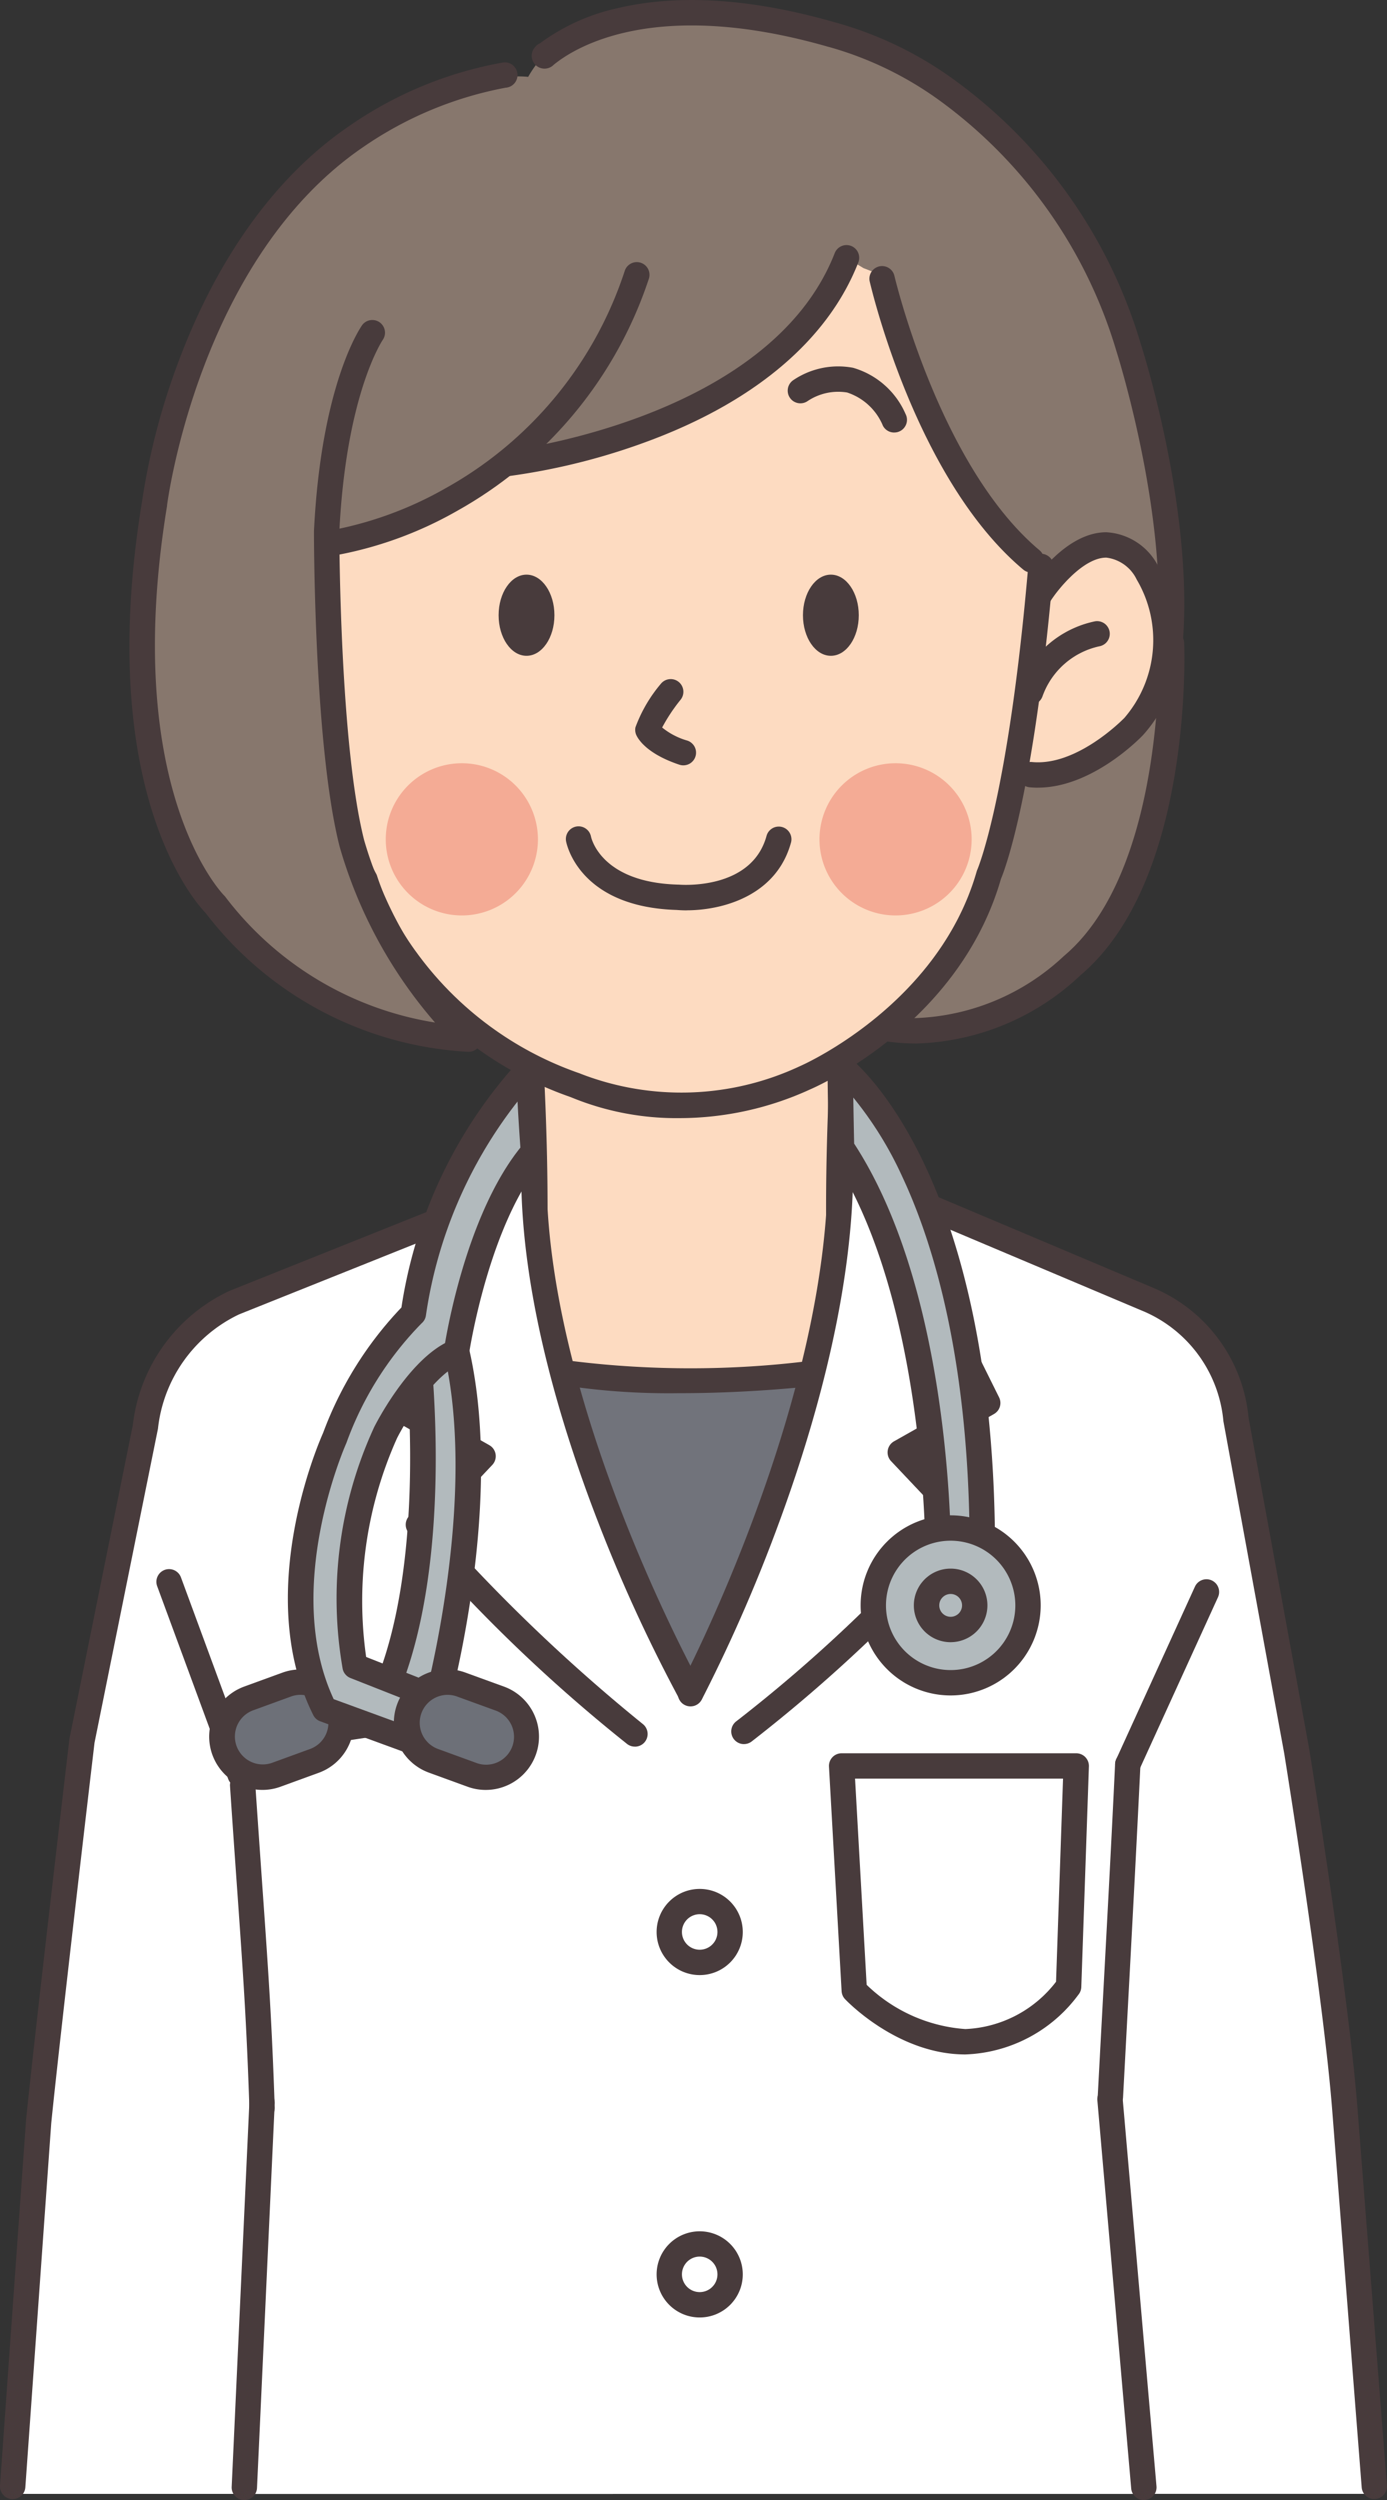 <svg id="illust08.svg" xmlns="http://www.w3.org/2000/svg" xmlns:xlink="http://www.w3.org/1999/xlink" width="74.05" height="133.44" viewBox="0 0 74.05 133.44">
  <rect x="0" y="0" width="74.05" height="133.44" fill="#333333" stroke="none"/>
  <defs>
    <clipPath id="clip-path">
      <rect id="長方形_611" data-name="長方形 611" width="74.05" height="133.44" fill="none"/>
    </clipPath>
  </defs>
  <g id="グループ_347" data-name="グループ 347" transform="translate(0 0)" clip-path="url(#clip-path)">
    <path id="パス_1836" data-name="パス 1836" d="M22.84,43.1s.254,5.123.181,9.073l-4.037,1.24s.345,8.638,11.444,9.064c0,0,10.539.1,12.795-9.2A31.348,31.348,0,0,1,39,52.042s-.018-5.3.09-9.029c0,0-14.624.362-16.249.091" transform="translate(5.713 12.944)" fill="#fddbc1"/>
    <path id="パス_1837" data-name="パス 1837" d="M22.158,52.817h0a.678.678,0,0,1-.674-.68c.026-4.371-.229-8.468-.232-8.509a.677.677,0,0,1,1.352-.085c0,.042.26,4.183.234,8.6a.676.676,0,0,1-.676.673" transform="translate(6.394 12.913)" fill="#483b3c"/>
    <path id="パス_1838" data-name="パス 1838" d="M34.579,52.817a.676.676,0,0,1-.676-.673c-.026-4.419.232-8.56.234-8.6a.677.677,0,0,1,1.352.085c0,.042-.258,4.138-.232,8.509a.679.679,0,0,1-.674.68Z" transform="translate(10.202 12.913)" fill="#483b3c"/>
    <path id="パス_1839" data-name="パス 1839" d="M45.544,54.806s9.66,1.354,13.54-7.764c0,0,3.882-14.533.542-25.547A25.181,25.181,0,0,0,41.572,1.365S29.928-2.064,26.5,3.984c0,0-6.77-.9-14.264,8.124,0,0-13.54,22.659-1.8,36.921,0,0,5.776,7.132,13.63,6.229,0,0,11.014,1.987,21.485-.451" transform="translate(1.698 0.119)" fill="#87776d"/>
    <path id="パス_1840" data-name="パス 1840" d="M51.835,25.905c-.239,11.736-3.088,18.451-3.088,18.451C47.35,51.9,38.59,54.963,38.59,54.963a15.8,15.8,0,0,1-12.075.18c-9.177-3.7-11.035-11.057-11.035-11.057-1.638-5.6-3.049-19.129-3.049-19.129a21.994,21.994,0,0,1,6.5-12.457S30.8,4.556,42.357,11.687a14.608,14.608,0,0,1,9.479,14.218" transform="translate(3.741 2.623)" fill="#fddbc1"/>
    <path id="パス_1841" data-name="パス 1841" d="M15.25,34.653c-2.8.271-5.854-2.569-5.854-2.569a7.013,7.013,0,0,1-.723-8.214C11.2,19.987,14.259,25,14.259,25Z" transform="translate(2.305 6.739)" fill="#fce0d2"/>
    <path id="パス_1842" data-name="パス 1842" d="M41.994,34.489c2.528.36,5.846-2.434,5.846-2.434a7.013,7.013,0,0,0,.723-8.214c-2.528-3.882-5.586,1.128-5.586,1.128Z" transform="translate(12.638 6.731)" fill="#fddbc1"/>
    <path id="パス_1843" data-name="パス 1843" d="M35.988,8.268s.843,13.953,9.057,19.64c0,0,1.987-3.882-.03-12.779,0,0-4.964-8.486-9.027-6.861" transform="translate(10.83 2.426)" fill="#87776d"/>
    <path id="パス_1844" data-name="パス 1844" d="M12.523,27.52s6.921-.592,11.39-4.925c0,0,12.683.181,18.1-11.284,0,0-1.038-6.183-12.412-5.507,0,0-11.239,2.573-15.436,11.646,0,0-3.265,7.5-1.64,10.071" transform="translate(3.632 1.731)" fill="#87776d"/>
    <path id="パス_1845" data-name="パス 1845" d="M42.84,35.471c-.147,0-.3-.007-.445-.021a.677.677,0,1,1,.13-1.348c2.344.225,4.737-2.16,4.927-2.353a6.359,6.359,0,0,0,.658-7.391,2.078,2.078,0,0,0-1.622-1.167h-.005c-1.224.005-2.577,1.7-2.954,2.29a.677.677,0,1,1-1.142-.729c.19-.3,1.915-2.905,4.09-2.915h.013a3.315,3.315,0,0,1,2.755,1.782,7.924,7.924,0,0,1,1.026,2.845,7.487,7.487,0,0,1-1.8,6.176l-.026.029c-.114.12-2.693,2.8-5.607,2.8" transform="translate(12.575 6.572)" fill="#483b3c"/>
    <path id="パス_1846" data-name="パス 1846" d="M42.444,29.954a.662.662,0,0,1-.233-.042.677.677,0,0,1-.4-.869,5.53,5.53,0,0,1,4.084-3.55.677.677,0,0,1,.216,1.337,4.166,4.166,0,0,0-3.027,2.68.68.68,0,0,1-.636.444" transform="translate(12.569 7.669)" fill="#483b3c"/>
    <path id="パス_1847" data-name="パス 1847" d="M14.5,35.471c-2.914,0-5.493-2.683-5.607-2.8l-.026-.029a7.487,7.487,0,0,1-1.8-6.176,7.949,7.949,0,0,1,1.026-2.846,3.314,3.314,0,0,1,2.755-1.781h.013c2.175.01,3.9,2.619,4.09,2.915a.677.677,0,1,1-1.142.729c-.407-.636-1.732-2.286-2.956-2.29h0a2.075,2.075,0,0,0-1.622,1.167,6.292,6.292,0,0,0,.657,7.391c.187.191,2.582,2.578,4.928,2.353a.677.677,0,0,1,.13,1.348c-.15.014-.3.021-.445.021" transform="translate(2.097 6.572)" fill="#483b3c"/>
    <path id="パス_1848" data-name="パス 1848" d="M14.042,29.954a.68.68,0,0,1-.636-.444,4.167,4.167,0,0,0-3.027-2.68.677.677,0,0,1,.216-1.337,5.53,5.53,0,0,1,4.084,3.55.677.677,0,0,1-.4.869.662.662,0,0,1-.233.042" transform="translate(2.953 7.669)" fill="#483b3c"/>
    <path id="パス_1849" data-name="パス 1849" d="M32.691,52.919a14.735,14.735,0,0,1-5.82-1.12,19.391,19.391,0,0,1-9.339-6.943,15.908,15.908,0,0,1-2.27-4.389C13.6,37.384,12.033,23.8,11.967,23.221a.677.677,0,1,1,1.345-.155c.448,3.917,1.889,14.569,3.165,16.8a.693.693,0,0,1,.065.157,14.535,14.535,0,0,0,2.124,4.09,18.056,18.056,0,0,0,8.689,6.419l.062.026A14.9,14.9,0,0,0,39.1,50.149l.016-.007c.073-.031,7.383-3.225,9.431-10.4a.739.739,0,0,1,.033-.09c.016-.035,1.665-3.913,2.72-16.233a.677.677,0,1,1,1.349.116c-1.029,12.027-2.6,16.12-2.811,16.621C47.609,47.877,40.08,51.2,39.655,51.385a16.75,16.75,0,0,1-6.964,1.534" transform="translate(3.6 6.761)" fill="#483b3c"/>
    <path id="パス_1850" data-name="パス 1850" d="M23.955,35.376a4.062,4.062,0,1,1-4.062-4.062,4.061,4.061,0,0,1,4.062,4.062" transform="translate(4.764 9.424)" fill="#f4ab95"/>
    <path id="パス_1851" data-name="パス 1851" d="M41.754,35.376a4.062,4.062,0,1,1-4.063-4.062,4.061,4.061,0,0,1,4.063,4.062" transform="translate(10.121 9.424)" fill="#f4ab95"/>
    <path id="パス_1852" data-name="パス 1852" d="M29.679,38.389c-.193,0-.373-.008-.54-.022-5.208-.157-5.88-3.526-5.906-3.67a.677.677,0,0,1,1.331-.248c.023.114.567,2.45,4.635,2.565l.042,0c.159.014,3.916.3,4.7-2.616a.677.677,0,0,1,1.307.351c-.782,2.9-3.723,3.637-5.571,3.637" transform="translate(6.988 10.202)" fill="#483b3c"/>
    <path id="パス_1853" data-name="パス 1853" d="M28.64,32.466a.687.687,0,0,1-.215-.035c-1.829-.61-2.245-1.448-2.31-1.609a.691.691,0,0,1-.035-.384,7.709,7.709,0,0,1,1.354-2.322.677.677,0,0,1,1.058.846,9.389,9.389,0,0,0-.986,1.484,3.769,3.769,0,0,0,1.348.7.677.677,0,0,1-.213,1.319" transform="translate(7.845 8.385)" fill="#483b3c"/>
    <path id="パス_1854" data-name="パス 1854" d="M23.442,25.743c0,1.2-.666,2.166-1.49,2.166s-1.49-.969-1.49-2.166.667-2.166,1.49-2.166,1.49.969,1.49,2.166" transform="translate(6.158 7.095)" fill="#483b3c"/>
    <path id="パス_1855" data-name="パス 1855" d="M35.932,25.743c0,1.2-.666,2.166-1.49,2.166s-1.49-.969-1.49-2.166.667-2.166,1.49-2.166,1.49.969,1.49,2.166" transform="translate(9.917 7.095)" fill="#483b3c"/>
    <path id="パス_1856" data-name="パス 1856" d="M38.01,18.566a.675.675,0,0,1-.6-.363A3.118,3.118,0,0,0,35.5,16.43a2.942,2.942,0,0,0-2.1.451.677.677,0,1,1-.79-1.1,4.282,4.282,0,0,1,3.208-.67,4.379,4.379,0,0,1,2.8,2.463.676.676,0,0,1-.285.913.666.666,0,0,1-.314.078" transform="translate(9.727 4.52)" fill="#483b3c"/>
    <path id="パス_1857" data-name="パス 1857" d="M18.021,13.5s-5.236,13.361-.09,30.6c0,0,.812,3.7,5.235,7.673A17.905,17.905,0,0,1,10.98,45.819S1.862,38.779,8.091,16.752c0,0,4.063-6.589,9.93-3.25" transform="translate(1.78 3.779)" fill="#87776d"/>
    <path id="パス_1858" data-name="パス 1858" d="M13.64,26.459a.677.677,0,0,1-.083-1.349,19.615,19.615,0,0,0,6.356-2.3,20.6,20.6,0,0,0,9.544-11.6.677.677,0,0,1,1.28.444A22.158,22.158,0,0,1,20.524,24.021a20.53,20.53,0,0,1-6.8,2.433.628.628,0,0,1-.085.005" transform="translate(3.901 3.236)" fill="#483b3c"/>
    <path id="パス_1859" data-name="パス 1859" d="M21.016,22.382a.677.677,0,0,1-.075-1.35c.141-.016,14.037-1.693,17.5-10.542a.677.677,0,1,1,1.261.493c-1.565,4-5.295,7.242-10.784,9.372a34.616,34.616,0,0,1-7.825,2.023c-.026,0-.052,0-.077,0" transform="translate(6.121 3.027)" fill="#483b3c"/>
    <path id="パス_1860" data-name="パス 1860" d="M44.326,27.281a.671.671,0,0,1-.435-.159c-5.706-4.785-8.1-14.971-8.2-15.4a.677.677,0,0,1,1.319-.3c.023.1,2.4,10.179,7.75,14.669a.677.677,0,0,1-.436,1.2" transform="translate(10.736 3.278)" fill="#483b3c"/>
    <path id="パス_1861" data-name="パス 1861" d="M38.087,47.909a11.456,11.456,0,0,1-1.513-.1.677.677,0,0,1,.181-1.343,9.726,9.726,0,0,0,1.3.087,12.179,12.179,0,0,0,7.875-3.276c.014-.014.031-.03.047-.043,5.455-4.6,5.065-16.531,5.061-16.651a.677.677,0,0,1,1.353-.053c.02.516.42,12.678-5.517,17.719a13.3,13.3,0,0,1-8.787,3.661" transform="translate(10.83 7.788)" fill="#483b3c"/>
    <path id="パス_1862" data-name="パス 1862" d="M55.844,35.562a.758.758,0,0,1-.077,0,.678.678,0,0,1-.6-.749c.787-6.944-2.109-16.009-2.137-16.1A25.468,25.468,0,0,0,43.693,5.434a18.59,18.59,0,0,0-6-2.927l-.043-.01c-9.282-2.667-13.568.065-14.66.967a.685.685,0,0,1-.994-.942.67.67,0,0,1,.269-.212A10.868,10.868,0,0,1,26.37.445C29.639-.337,33.552-.086,38,1.189a19.685,19.685,0,0,1,6.418,3.1,26.791,26.791,0,0,1,9.9,14c.124.381,3.014,9.431,2.2,16.669a.679.679,0,0,1-.673.6" transform="translate(6.565 0)" fill="#483b3c"/>
    <path id="パス_1863" data-name="パス 1863" d="M23.419,55.371h-.01A18.944,18.944,0,0,1,9.38,47.96c-.587-.606-5.909-6.606-3.4-21.931a36.42,36.42,0,0,1,2-7.624c1.453-3.859,4.211-9.153,9.1-12.472a20.8,20.8,0,0,1,8.15-3.364A.677.677,0,1,1,25.4,3.91a19.8,19.8,0,0,0-7.551,3.13l-.013.009C9.021,13.029,7.335,26.075,7.32,26.207l0,.027c-2.487,15.185,3,20.746,3.055,20.8a.755.755,0,0,1,.073.085,17.527,17.527,0,0,0,11.179,6.688,24.716,24.716,0,0,1-5.089-9.376c-1.358-5.3-1.374-16.352-1.374-16.819v-.034c.386-7.871,2.494-10.888,2.584-11.011a.677.677,0,0,1,1.1.787c-.034.049-1.967,2.91-2.331,10.274,0,.492.039,11.425,1.333,16.471a23.485,23.485,0,0,0,6.038,10.1.677.677,0,0,1-.464,1.17" transform="translate(1.598 0.771)" fill="#483b3c"/>
    <path id="パス_1864" data-name="パス 1864" d="M59.4,118.8S58.224,104.6,57.615,97.7l1.017-17.884,6.589-13.45L64.59,62.75s.255-5.6-6.568-8.111L47.46,50.169s-2.065-3.385-4.266-2.437c0,0-.688,17.466-8.217,28.149,0,0-9.352-16.368-8.3-28.013,0,0-1.76-.948-3.588,2.709L11.511,55.044S6,56.069,5.553,66.9l5.684,14.489,1.086,17.118s-.542,18.257-1.06,20.295Z" transform="translate(1.671 14.314)" fill="#fff"/>
    <path id="パス_1865" data-name="パス 1865" d="M46.253,75.4,52.813,60.2s2.8,12.316,3.3,17.143c0,0,1.557,11.78,1.76,16.249,0,0,1.916,19.445,1.884,21.4H47.079S45.592,96.765,45.23,93.876c0,0,.887-15.769,1.023-18.477" transform="translate(13.612 18.118)" fill="#fff"/>
    <path id="パス_1866" data-name="パス 1866" d="M12.977,75.4,7.082,60.2s-2.794,12.234-3.3,17.062c0,0-1.422,11.69-1.625,16.158,0,0-1.778,19.617-1.746,21.575H13.5s.528-17.874.889-20.762c0,0-1.281-16.13-1.417-18.839" transform="translate(0.125 18.118)" fill="#fff"/>
    <path id="パス_1867" data-name="パス 1867" d="M23.313,56.416a99.742,99.742,0,0,0,12.909-.09S32.43,69.506,29.9,73.162c0,0-3.61-4.017-6.591-16.746" transform="translate(7.016 16.951)" fill="#71737b"/>
    <path id="パス_1868" data-name="パス 1868" d="M10.184,107.635h-.031a.675.675,0,0,1-.645-.706L10.453,86.4a.677.677,0,0,1,1.353.062l-.946,20.531a.679.679,0,0,1-.676.645" transform="translate(2.861 25.806)" fill="#483b3c"/>
    <path id="パス_1869" data-name="パス 1869" d="M47.515,107.677a.677.677,0,0,1-.674-.618L45.035,86.346a.677.677,0,1,1,1.349-.117l1.807,20.711a.677.677,0,0,1-.615.734l-.06,0" transform="translate(13.552 25.764)" fill="#483b3c"/>
    <path id="パス_1870" data-name="パス 1870" d="M29.4,57.557a37.292,37.292,0,0,1-5.911-.373.677.677,0,0,1,.235-1.333,51.593,51.593,0,0,0,12.544-.008.677.677,0,0,1,.134,1.348c-2.749.275-5.094.367-7,.367" transform="translate(6.901 16.804)" fill="#483b3c"/>
    <path id="パス_1871" data-name="パス 1871" d="M.678,119.246H.628A.679.679,0,0,1,0,118.522L1.387,99.069v-.021c.536-5.271,2.3-20.206,2.317-20.356,0-.018.005-.036.008-.055L7.09,61.925a9.055,9.055,0,0,1,5.14-7.158l.02-.009,11.962-4.785c1.9-3.342,4.314-2.974,4.417-2.956a.674.674,0,0,1,.563.688c-.4,12.575,8.187,28.048,8.273,28.2a.677.677,0,0,1-1.181.662,83.574,83.574,0,0,1-4.372-9.523c-1.9-4.914-4.116-12.055-4.085-18.635a4.323,4.323,0,0,0-2.541,2.418.682.682,0,0,1-.346.31L12.765,56.011A7.676,7.676,0,0,0,8.437,62.08c0,.026-.007.051-.012.077L5.046,78.878c-.086.729-1.785,15.135-2.31,20.3L1.353,118.616a.677.677,0,0,1-.675.63" transform="translate(0 14.144)" fill="#483b3c"/>
    <path id="パス_1872" data-name="パス 1872" d="M29.166,77.926a.671.671,0,0,1-.432-.156A84.805,84.805,0,0,1,17.077,66.5a.678.678,0,0,1,.039-.885l2.859-3.026-3.918-2.216a.677.677,0,0,1-.277-.883l3.989-8.264a.677.677,0,0,1,1.219.589l-3.712,7.691,4.119,2.329a.677.677,0,0,1,.159,1.054l-3.042,3.22A92.36,92.36,0,0,0,29.6,76.728a.677.677,0,0,1-.433,1.2" transform="translate(4.729 15.301)" fill="#483b3c"/>
    <path id="パス_1873" data-name="パス 1873" d="M65,119.3a.676.676,0,0,1-.674-.624L62.748,98.5c-.484-6.161-2.5-18.622-2.554-18.976L56.947,61.793a.535.535,0,0,1-.008-.064,7.072,7.072,0,0,0-4.175-5.79l-.018-.008L40.559,50.786a.677.677,0,0,1-.234-.167c-1.635-1.777-2.649-2.266-3.15-2.394.014,6.718-2.111,13.938-3.929,18.882A84.829,84.829,0,0,1,29.1,76.613a.677.677,0,1,1-1.194-.637c.082-.154,8.209-15.555,7.91-28.371a.679.679,0,0,1,.3-.58c.4-.263,1.921-.846,5.106,2.569l12.045,5.085a8.359,8.359,0,0,1,5.019,6.9l3.243,17.708,0,.013c.021.127,2.075,12.819,2.568,19.094l1.575,20.175a.675.675,0,0,1-.622.727l-.053,0" transform="translate(8.373 14.089)" fill="#483b3c"/>
    <path id="パス_1874" data-name="パス 1874" d="M30.688,77.822a.677.677,0,0,1-.407-1.219A79.85,79.85,0,0,0,41.576,65.931L38.54,62.718a.68.68,0,0,1,.157-1.055l4.115-2.325-3.783-7.62a.677.677,0,1,1,1.212-.6l4.067,8.195a.676.676,0,0,1-.272.891l-3.92,2.214,2.861,3.027a.679.679,0,0,1,.027.9A81.819,81.819,0,0,1,31.094,77.686a.679.679,0,0,1-.406.135" transform="translate(9.031 15.27)" fill="#483b3c"/>
    <path id="パス_1875" data-name="パス 1875" d="M11.151,91.3a.678.678,0,0,1-.676-.654c-.151-4.547-.329-7.075-.652-11.662-.111-1.559-.237-3.358-.385-5.558a.677.677,0,0,1,1.35-.091c.15,2.2.276,4,.385,5.554.324,4.6.5,7.14.654,11.711a.676.676,0,0,1-.653.7h-.023" transform="translate(2.84 21.88)" fill="#483b3c"/>
    <path id="パス_1876" data-name="パス 1876" d="M45.727,90.961H45.69a.677.677,0,0,1-.64-.712c.068-1.288.147-2.767.233-4.353.233-4.332.5-9.241.693-13.379a.677.677,0,0,1,1.353.064c-.2,4.142-.462,9.055-.695,13.388-.085,1.585-.164,3.064-.233,4.352a.676.676,0,0,1-.675.641" transform="translate(13.557 21.629)" fill="#483b3c"/>
    <path id="パス_1877" data-name="パス 1877" d="M46.438,75.355a.677.677,0,0,1-.615-.957l4.2-9.208a.677.677,0,1,1,1.232.562l-4.2,9.207a.676.676,0,0,1-.617.4" transform="translate(13.772 19.499)" fill="#483b3c"/>
    <path id="パス_1878" data-name="パス 1878" d="M10.887,76.023a.675.675,0,0,1-.635-.444L6.46,65.289a.677.677,0,0,1,1.271-.468l3.791,10.292a.676.676,0,0,1-.635.911" transform="translate(1.931 19.374)" fill="#483b3c"/>
    <path id="パス_1879" data-name="パス 1879" d="M27.466,93.689a1.625,1.625,0,1,0,1.625-1.625,1.625,1.625,0,0,0-1.625,1.625" transform="translate(8.266 27.706)" fill="#fff"/>
    <path id="パス_1880" data-name="パス 1880" d="M29.247,96.147a2.3,2.3,0,1,1,2.3-2.3,2.3,2.3,0,0,1-2.3,2.3m0-3.25a.948.948,0,1,0,.948.948.949.949,0,0,0-.948-.948" transform="translate(8.109 27.549)" fill="#483b3c"/>
    <path id="パス_1881" data-name="パス 1881" d="M27.466,79.637a1.625,1.625,0,1,0,1.625-1.625,1.625,1.625,0,0,0-1.625,1.625" transform="translate(8.266 23.477)" fill="#fff"/>
    <path id="パス_1882" data-name="パス 1882" d="M29.247,82.1a2.3,2.3,0,1,1,2.3-2.3,2.3,2.3,0,0,1-2.3,2.3m0-3.25a.948.948,0,1,0,.948.948.949.949,0,0,0-.948-.948" transform="translate(8.109 23.321)" fill="#483b3c"/>
    <path id="パス_1883" data-name="パス 1883" d="M46.657,84.233l.407-11.78H34.54l.676,11.983s5.957,6.3,11.44-.2" transform="translate(10.395 21.804)" fill="#fff"/>
    <path id="パス_1884" data-name="パス 1884" d="M41.3,88.009h0c-3.588,0-6.308-2.831-6.421-2.951a.675.675,0,0,1-.185-.427L34.02,72.647a.676.676,0,0,1,.675-.714H47.221a.678.678,0,0,1,.676.7l-.406,11.78a.682.682,0,0,1-.16.414A7.837,7.837,0,0,1,41.3,88.009m-5.269-3.717A8.435,8.435,0,0,0,41.3,86.654a6.447,6.447,0,0,0,4.843-2.526l.373-10.841H35.412Z" transform="translate(10.238 21.648)" fill="#483b3c"/>
    <path id="パス_1885" data-name="パス 1885" d="M34.485,43.749s7.764,5.755,7.583,26.472a2.252,2.252,0,0,1-2.347.316s.247-14.33-5.169-22.454c0,0-.068-3.047-.068-4.333" transform="translate(10.378 13.166)" fill="#b2babd"/>
    <path id="パス_1886" data-name="パス 1886" d="M40.714,71.607a2.221,2.221,0,0,1-1.2-.338.679.679,0,0,1-.319-.587c0-.141.181-14.215-5.054-22.068a.67.67,0,0,1-.113-.36c0-.03-.068-3.069-.068-4.348a.676.676,0,0,1,1.08-.544c.085.062,2.1,1.587,4.067,5.72,1.781,3.739,3.885,10.471,3.79,21.3a.675.675,0,0,1-.259.527,3.416,3.416,0,0,1-1.928.7m-.157-1.366a1.03,1.03,0,0,0,.157.012,1.846,1.846,0,0,0,.835-.246c.043-10.274-1.929-16.66-3.6-20.222a19.369,19.369,0,0,0-2.611-4.214c.016.993.036,2.036.046,2.459,4.879,7.49,5.17,19.647,5.175,22.211" transform="translate(10.222 13.009)" fill="#483b3c"/>
    <path id="パス_1887" data-name="パス 1887" d="M44.1,66.821a4.13,4.13,0,1,1-4.131-4.13,4.131,4.131,0,0,1,4.131,4.13" transform="translate(10.786 18.866)" fill="#b2babd"/>
    <path id="パス_1888" data-name="パス 1888" d="M40.125,71.785a4.807,4.807,0,1,1,4.807-4.807,4.812,4.812,0,0,1-4.807,4.807m0-8.26a3.453,3.453,0,1,0,3.453,3.453,3.457,3.457,0,0,0-3.453-3.453" transform="translate(10.629 18.71)" fill="#483b3c"/>
    <path id="パス_1889" data-name="パス 1889" d="M39.467,68.285A1.964,1.964,0,1,1,41.43,66.32a1.966,1.966,0,0,1-1.963,1.964m0-2.573a.609.609,0,1,0,.609.609.61.61,0,0,0-.609-.609" transform="translate(11.287 19.368)" fill="#483b3c"/>
    <path id="パス_1890" data-name="パス 1890" d="M18.76,54.817S20.2,65.829,17.405,73.232l-5.958,1.084.272,2.031,7.989-1.218S23.048,63.393,20.746,55c0,0-1.31-1.129-1.987-.181" transform="translate(3.445 16.383)" fill="#b2babd"/>
    <path id="パス_1891" data-name="パス 1891" d="M11.875,77.18a.676.676,0,0,1-.671-.587l-.271-2.031a.676.676,0,0,1,.549-.756l5.577-1.015c2.532-7.156,1.2-17.624,1.185-17.731a.676.676,0,0,1,.121-.481,1.525,1.525,0,0,1,1.267-.662,3,3,0,0,1,1.711.723.682.682,0,0,1,.212.334c2.325,8.48-.9,20.009-1.041,20.5a.678.678,0,0,1-.549.484l-7.989,1.218a.534.534,0,0,1-.1.008m.485-2.157.094.708,6.87-1.049c.548-2.126,2.862-11.913.984-19.13a1.442,1.442,0,0,0-.674-.28c.233,2.055,1.124,11.577-1.439,18.356a.678.678,0,0,1-.513.427Z" transform="translate(3.289 16.226)" fill="#483b3c"/>
    <path id="パス_1892" data-name="パス 1892" d="M15.342,70.442a2.165,2.165,0,0,1-1.294,2.776l-2.036.742a2.167,2.167,0,1,1-1.482-4.072l2.035-.742a2.168,2.168,0,0,1,2.778,1.3" transform="translate(2.74 20.77)" fill="#6d7078"/>
    <path id="パス_1893" data-name="パス 1893" d="M11.427,74.924a2.844,2.844,0,0,1-.972-5.516l2.036-.742a2.842,2.842,0,0,1,3.644,1.7,2.843,2.843,0,0,1-1.7,3.644l-2.036.742a2.83,2.83,0,0,1-.973.172m2.036-5.075a1.481,1.481,0,0,0-.509.09l-2.036.742a1.49,1.49,0,0,0,1.019,2.8l2.036-.742a1.489,1.489,0,0,0,.89-1.908,1.494,1.494,0,0,0-1.4-.981" transform="translate(2.583 20.613)" fill="#483b3c"/>
    <path id="パス_1894" data-name="パス 1894" d="M24.517,43.853A24.579,24.579,0,0,0,18.355,56.92a18.019,18.019,0,0,0-4.2,6.635s-3.7,8.17-.542,14.489l5.552,2.032L19.71,77.5l-4.469-1.76a21.325,21.325,0,0,1,1.625-12.458s1.76-3.52,3.792-4.333c0,0,1.038-7.063,4.107-10.674,0,0-.181-2.392-.248-4.423" transform="translate(3.714 13.197)" fill="#b2babd"/>
    <path id="パス_1895" data-name="パス 1895" d="M19.327,80.908a.652.652,0,0,1-.233-.042l-5.551-2.031a.676.676,0,0,1-.373-.333c-3.228-6.455.289-14.533.523-15.056a19.5,19.5,0,0,1,4.184-6.7A25.052,25.052,0,0,1,24.2,43.531a.677.677,0,0,1,1.155.457c.066,1.993.246,4.371.247,4.395a.676.676,0,0,1-.16.489C22.53,52.3,21.5,59.137,21.487,59.206a.678.678,0,0,1-.419.531c-1.458.583-2.962,3.064-3.429,3.991A21.243,21.243,0,0,0,15.993,75.4l4.124,1.625a.676.676,0,0,1,.414.769l-.541,2.573a.676.676,0,0,1-.662.537m-5.062-3.25,4.56,1.668.263-1.248-3.935-1.551a.679.679,0,0,1-.411-.472A21.83,21.83,0,0,1,16.405,63.17l.014-.033c.072-.144,1.709-3.381,3.786-4.49.255-1.491,1.363-7.12,4.024-10.436-.033-.449-.1-1.4-.154-2.457a24.144,24.144,0,0,0-4.89,11.411.667.667,0,0,1-.228.423,17.691,17.691,0,0,0-4.012,6.373l-.012.03c-.035.078-3.436,7.748-.669,13.668" transform="translate(3.555 13.041)" fill="#483b3c"/>
    <path id="パス_1896" data-name="パス 1896" d="M22.94,72.665a2.166,2.166,0,0,1-2.778,1.294l-2.033-.74a2.167,2.167,0,1,1,1.482-4.072l2.035.74a2.166,2.166,0,0,1,1.294,2.778" transform="translate(5.026 20.77)" fill="#6d7078"/>
    <path id="パス_1897" data-name="パス 1897" d="M21.062,74.925a2.836,2.836,0,0,1-.973-.172l-2.036-.742A2.843,2.843,0,1,1,20,68.669l2.036.74a2.844,2.844,0,0,1-.973,5.516M19.026,69.85a1.49,1.49,0,0,0-.51,2.889l2.036.742a1.49,1.49,0,1,0,1.019-2.8l-2.035-.74a1.465,1.465,0,0,0-.51-.091" transform="translate(4.87 20.613)" fill="#483b3c"/>
  </g>
</svg>
